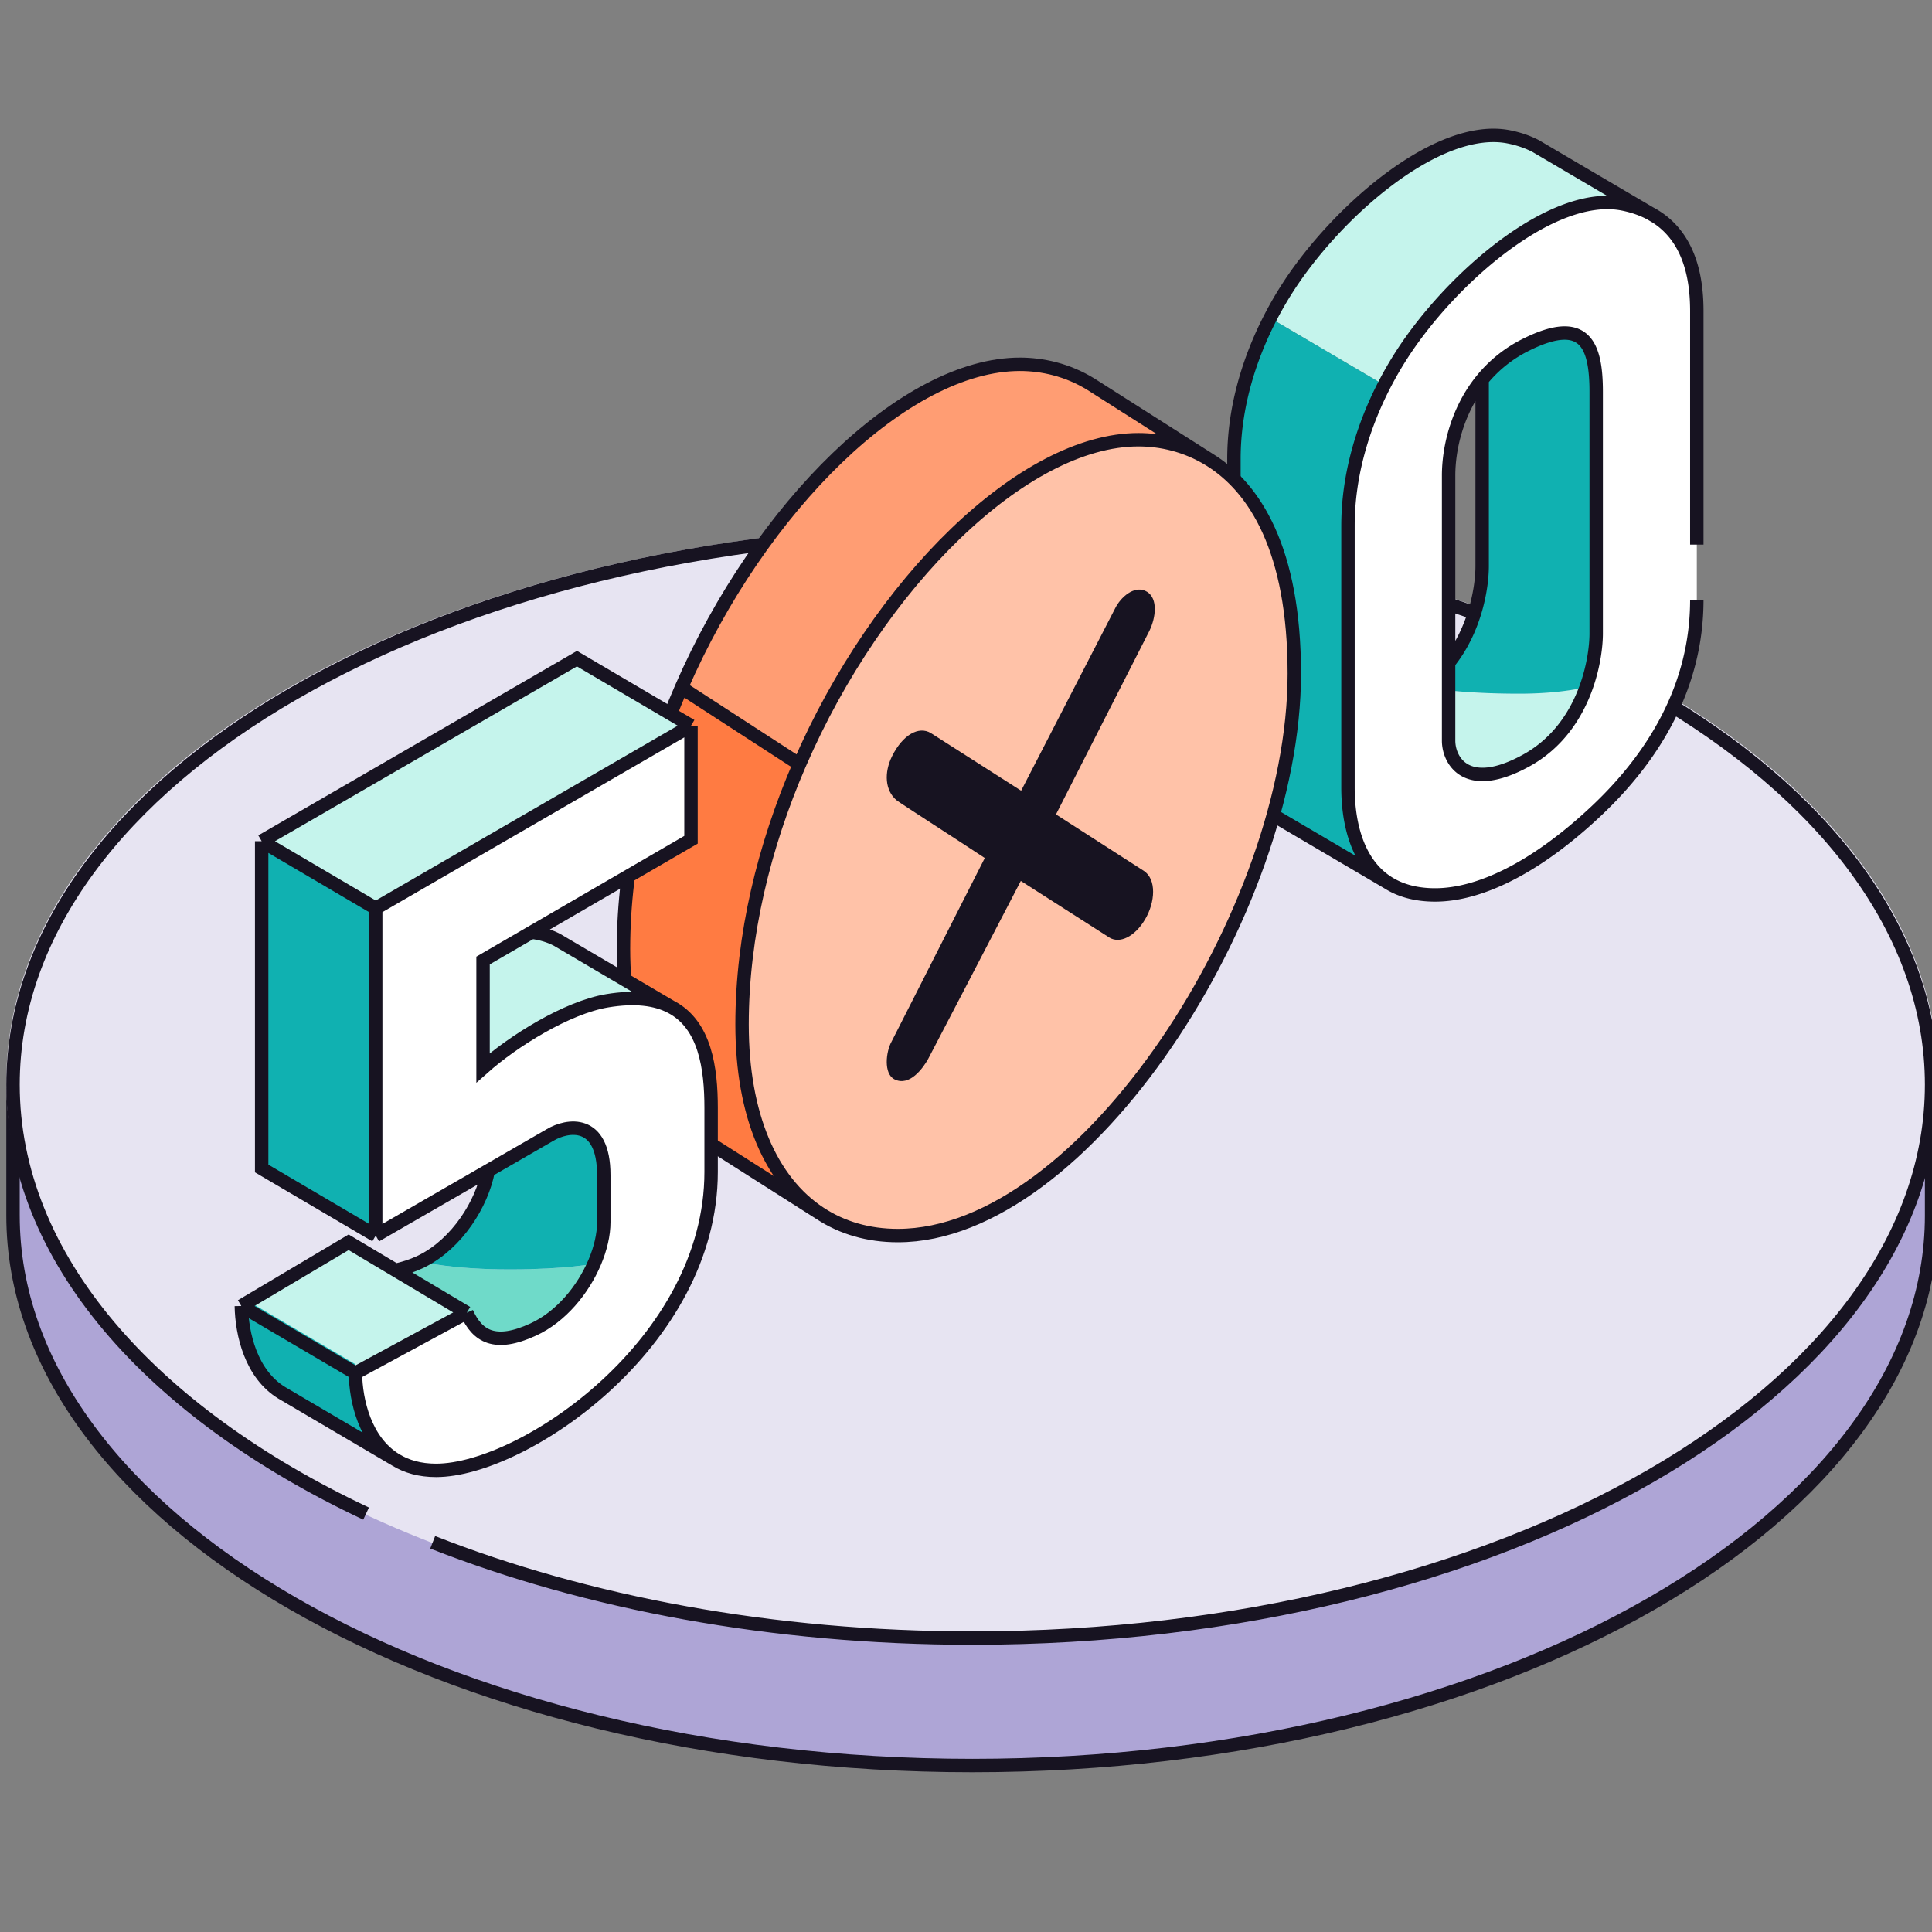 <svg xmlns="http://www.w3.org/2000/svg" width="288" height="288" fill="none" viewBox="0 0 288 288"><rect x="0" y="0" width="288" height="288" fill="#808080" stroke="none"/><path d="M287.941 181.184c0 22.411-15.768 42.89-41.676 57.824-25.882 14.917-61.703 24.176-101.324 24.176-39.622 0-75.443-9.259-101.324-24.176C17.709 224.074 1.94 203.595 1.94 181.184v-18h286v18z" fill="#AEA5D6" stroke="#171321" stroke-width="2"/><ellipse cx="144.941" cy="161.184" rx="144" ry="83" fill="#E7E4F2"/><path d="M54.573 225.626C22.45 210.498 1.94 187.473 1.94 161.684c0-45.563 64.023-82.5 143-82.5 78.976 0 143 36.937 143 82.5 0 45.564-64.024 82.5-143 82.5-29.827 0-57.52-5.268-80.438-14.279" stroke="#171321" stroke-width="2"/><path fill-rule="evenodd" clip-rule="evenodd" d="M200.941 78.407v39c0 4.429.981 11.038 6 14.195 1.78 1.119 4.068 1.805 7 1.805 6.5 0 14.9-3.936 24-12.5 8.5-8 15-18.5 15-31.5v-43c0-3.996-.639-10.547-6-14.038-1.347-.877-2.992-1.56-5-1.962-10.5-2.1-25.62 11.02-33 22.5a54.428 54.428 0 00-2.598 4.5c-3.18 6.177-5.402 13.43-5.402 21zm37-20v36c0 1.78-.337 4.787-1.486 8-1.433 4.008-4.13 8.336-9.014 11-8.8 4.8-11.5 0-11.5-3v-39.5c0-4.15 1.291-9.783 5-14.318a19.693 19.693 0 016.5-5.182c8.8-4.4 10.5 0 10.5 7z" fill="#fff"/><path d="M241.941 30.407c-10.5-2.1-25.62 11.02-33 22.5a54.428 54.428 0 00-2.598 4.5l-16.999-10a54.147 54.147 0 012.597-4.5c7.38-11.48 22.5-24.6 33-22.5 1.536.308 2.859.78 4 1.378l17.046 10.023c.334.177.651.364.954.561l-.954-.56c-1.151-.61-2.489-1.09-4.046-1.402zm-26 80c0 3 2.7 7.8 11.5 3 4.884-2.664 7.581-6.992 9.014-11 0 0-3.514 1-10.014 1s-10.5-.5-10.5-.5v7.5z" fill="#C5F4EC"/><path d="M200.941 117.407v-39c0-7.57 2.222-14.823 5.402-21l-16.999-10c-3.181 6.177-5.403 13.43-5.403 21v39c0 4.573 1.045 11.468 6.5 14.491l16.5 9.704c-5.019-3.157-6-9.766-6-14.195zm37-23v-36c0-7-1.7-11.4-10.5-7a19.693 19.693 0 00-6.5 5.182v27.818c0 2.965-.934 9.335-5 14.389v4.111s4 .5 10.5.5 10.014-1 10.014-1c1.149-3.213 1.486-6.22 1.486-8z" fill="#10B1B1"/><path d="M252.941 89.407c0 13-6.5 23.5-15 31.5-9.1 8.564-17.5 12.5-24 12.5-2.932 0-5.22-.686-7-1.805m0 0c-5.019-3.157-6-9.766-6-14.195v-39c0-7.57 2.222-14.823 5.402-21a54.428 54.428 0 012.598-4.5c7.38-11.48 22.5-24.6 33-22.5 2.008.401 3.653 1.085 5 1.962m-40 99.233l-16.5-9.704c-5.455-3.023-6.5-9.918-6.5-14.491v-39c0-7.57 2.222-14.823 5.403-21a54.147 54.147 0 012.597-4.5c7.38-11.48 22.5-24.6 33-22.5 1.536.308 2.859.78 4 1.378l18 10.584m0 0c5.361 3.49 6 10.042 6 14.038v34.777m-37 17.612c4.066-5.054 5-11.424 5-14.389V56.59m-5 42.207v-27.89c0-4.149 1.291-9.782 5-14.317m-5 42.207v11.611c0 3 2.7 7.8 11.5 3 4.884-2.664 7.581-6.992 9.014-11 1.149-3.213 1.486-6.22 1.486-8v-36c0-7-1.7-11.4-10.5-7a19.691 19.691 0 00-6.5 5.182" stroke="#171321" stroke-width="2"/><path d="M133.85 184.184c27.778 0 59.091-48.352 59.091-83.773 0-18.452-5.875-27.7-12.627-31.876-3.534-2.186-7.308-2.983-10.606-2.983-24.747 0-59.09 44.417-59.091 87.147 0 13.552 4.312 23.372 11.617 28.172 3.301 2.169 7.214 3.313 11.616 3.313z" fill="#FFC2A8"/><path d="M110.617 152.576c0 13.552 4.312 23.372 11.617 28.171l-17.448-11.096c-7.443-4.744-11.845-14.626-11.845-28.32 0-13.253 3.303-26.668 8.6-38.871l17.658 11.289c-5.286 12.19-8.582 25.59-8.582 38.827z" fill="#FF7B42"/><path d="M180.315 68.412c-3.535-2.187-7.309-2.983-10.606-2.983-17.081 0-38.734 21.16-50.51 48.32l-17.658-11.289c11.781-27.139 33.419-48.276 50.491-48.276 3.297 0 7.072.797 10.606 2.983l17.677 11.245z" fill="#FF9D73"/><path d="M171.345 94.025l-13.932 27.378c4.325 2.772 12.527 8.057 13.064 8.399 1.945 1.237 1.76 4.67.198 7.282-1.549 2.592-3.766 3.587-5.261 2.702l-13.244-8.465c-4.474 8.61-13.5 25.969-13.807 26.524-.763 1.381-2.791 4.188-5.034 3.042-1.644-.84-1.258-4.139-.431-5.604l13.903-27.378c-4.379-2.9-12.669-8.21-13.163-8.624-1.681-1.409-1.906-4.062-.644-6.586 1.573-3.148 3.947-4.499 5.755-3.425l13.469 8.602L166.36 90.44c1.031-1.81 3.036-3.237 4.647-2.212 1.611 1.025 1.302 3.811.338 5.797z" fill="#171321"/><path d="M180.314 68.535c-3.534-2.186-7.308-2.983-10.606-2.983-17.093 0-38.763 21.19-50.534 48.377m61.14-45.394c6.752 4.176 12.627 13.424 12.627 31.876 0 35.421-31.313 83.773-59.091 83.773-4.402 0-8.315-1.144-11.616-3.314m58.08-112.335L162.638 57.29c-3.535-2.186-7.309-2.983-10.606-2.983-17.057 0-38.673 21.1-50.46 48.205m20.662 78.358c-7.305-4.8-11.617-14.619-11.617-28.171 0-13.217 3.286-26.595 8.557-38.77m3.06 66.941l-17.448-11.096c-7.443-4.745-11.845-14.627-11.845-28.32 0-13.279 3.316-26.721 8.631-38.942m17.602 11.417l-17.602-11.417" stroke="#171321" stroke-width="2"/><path d="M55.975 135.576l47-27.211v17l-23.739 13.784-7.261 4.216v16c4.5-4 12.5-9 18.5-10 4.178-.696 7.25-.27 9.5.9 5.129 2.666 6 9.193 6 15.1v9.5c0 25.5-28 44.5-41 44.5-2.439 0-4.412-.586-6-1.553-5.182-3.156-6.256-10.364-6-14.447l16-9c1.5 4.5 4 7 10.5 4 4.122-1.903 7.401-5.911 9.138-10 .878-2.066 1.362-4.154 1.362-6v-7c0-8.5-5.5-7.5-8-6l-9.228 5.324-16.772 9.676v-48.789z" fill="#fff"/><path d="M56.006 135.395l47-27.211-17-10-47 27.211 17 10zm16 23.789c4.5-4 12.5-9 18.5-10 4.178-.696 7.25-.27 9.501.9l-17-10c-1.056-.549-2.293-.934-3.74-1.116l-7.26 4.216v16zm-19.031 45.5l-17-10 15.997-9.5 7 4.174 10.61 6.326-16.607 9z" fill="#C5F4EC"/><path d="M68.975 194.365c1.5 4.5 4 7 10.5 4 4.122-1.903 7.401-5.911 9.138-10 0 0-4.138.866-12.638.866s-13-1.109-13-1.109a17.767 17.767 0 01-2.729 1.109l8.729 5.134z" fill="#6FDAC9"/><path d="M55.975 135.575v48.79l16.772-9.677 9.228-5.323c2.5-1.5 8-2.5 8 6v7c0 1.846-.484 3.933-1.362 6 0 0-4.138.866-12.638.866s-13-1.109-13-1.109c5.113-2.613 8.838-8.446 9.772-13.434l-16.772 9.677-17-10v-48.79l17 10zm-3 67.79l-17-10c-.255 4.082.818 11.29 6 14.446l17 10.001c-5.182-3.156-6.256-10.364-6-14.447z" fill="#10B1B1"/><path d="M103.006 108.184l-47 27.211m47-27.211v17l-23.738 13.784m23.738-30.784l-17-10-47 27.211m17 10v48.789m0-48.789l-17-10m17 58.789l-17-10v-48.789m17 58.789l16.773-9.676m-13.772 43.123c1.587.967 3.56 1.553 6 1.553 13 0 40.999-19 40.999-44.5v-9.5c0-5.907-.871-12.433-5.999-15.1m-41 67.547l-17-10.001c-4.594-2.798-5.959-8.78-6.032-12.946m23.032 22.947c-4.595-2.798-5.96-8.781-6.032-12.947m47.032-54.6c-2.251-1.17-5.323-1.596-9.5-.9-6 1-14 6-18.5 10v-16l7.26-4.216m20.74 11.116l-17-10c-1.056-.549-2.293-.934-3.74-1.116m-6.488 35.54l9.227-5.324c2.5-1.5 8-2.5 8 6v7c0 1.846-.484 3.934-1.362 6-1.737 4.089-5.015 8.097-9.138 10-5.735 2.647-8.356 1.012-9.924-2.5m3.197-21.176c-.934 4.987-4.659 10.82-9.772 13.433-.165.084-.332.166-.5.243-1.15.531-2.308.885-3.535 1.174m10.61 6.326l-16.607 9m16.607-9l-10.61-6.326m-5.997 15.326l-17-10m0 0l15.997-9.5 7 4.174" stroke="#171321" stroke-width="2"/></svg>